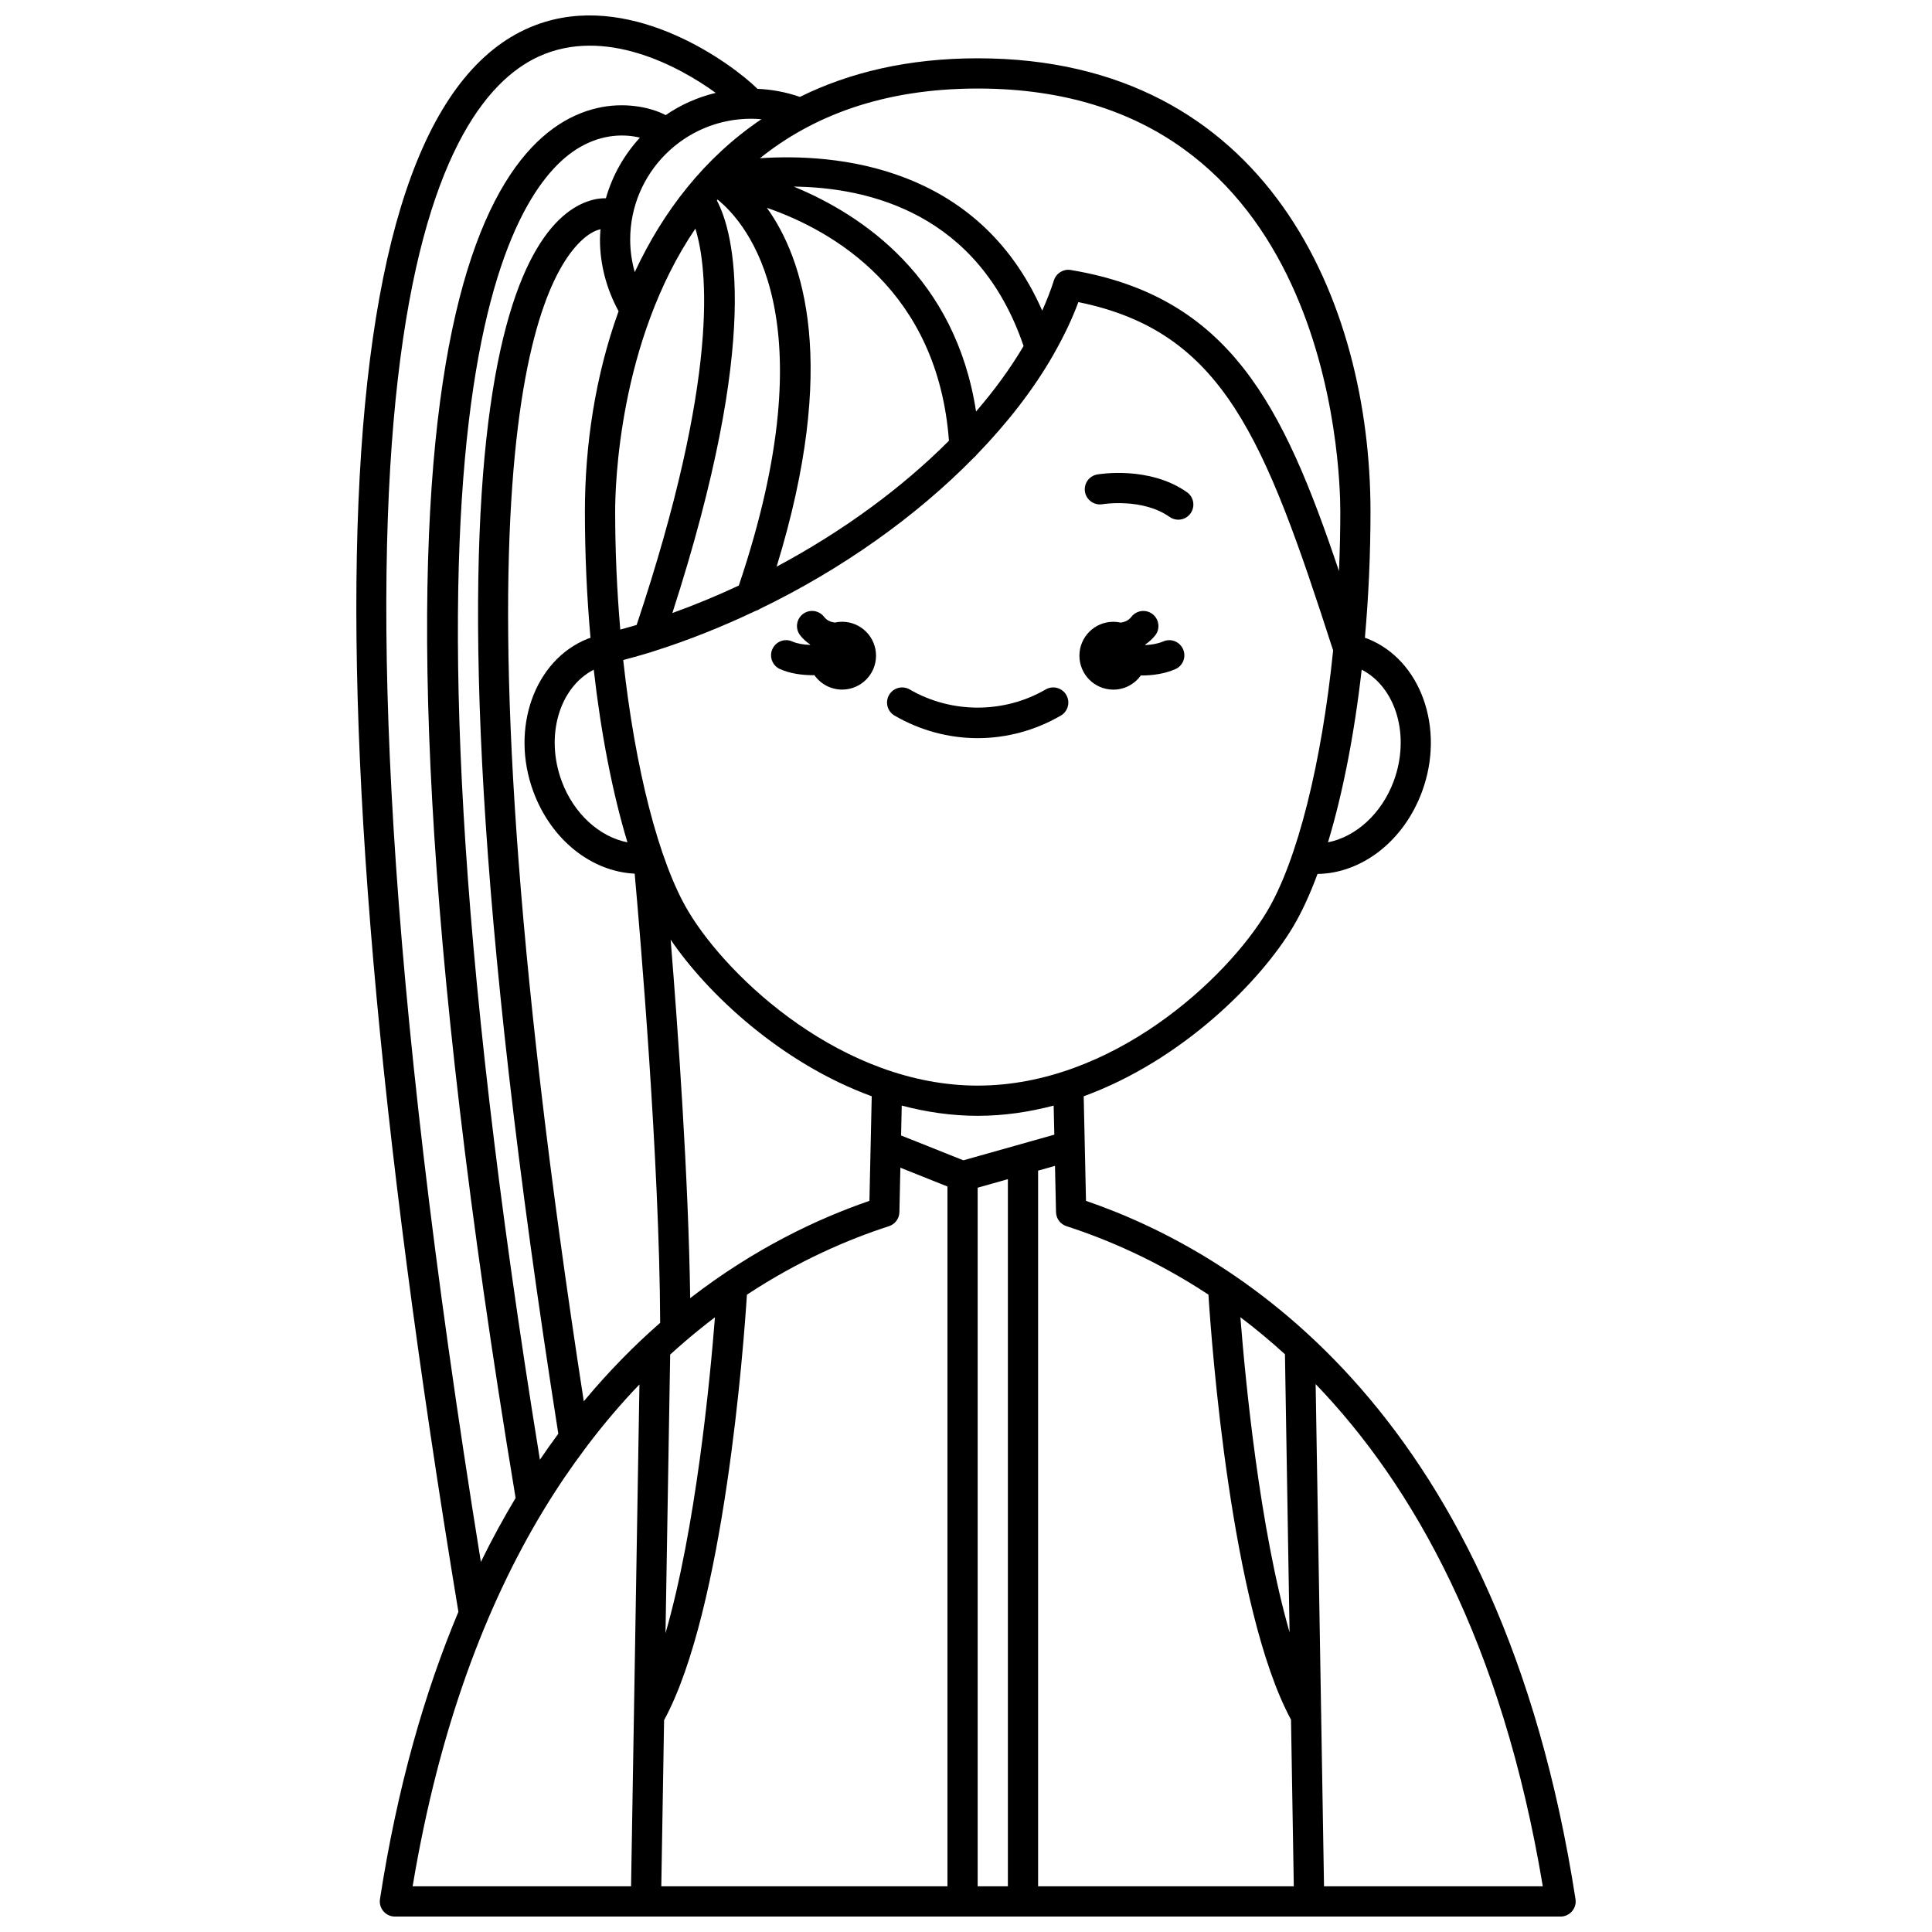 <?xml version="1.0" encoding="UTF-8"?>
<!-- Uploaded to: ICON Repo, www.svgrepo.com, Generator: ICON Repo Mixer Tools -->
<svg width="800px" height="800px" version="1.1" viewBox="144 144 512 512" xmlns="http://www.w3.org/2000/svg">
 <defs>
  <clipPath id="a">
   <path d="m238 148.09h324v503.81h-324z"/>
  </clipPath>
 </defs>
 <path d="m421.1 326.72c-11.012 6.406-25 6.406-36.008 0-1.914-1.109-4.363-0.465-5.473 1.445-1.113 1.914-0.465 4.363 1.445 5.473 6.727 3.914 14.34 5.981 22.031 5.981s15.305-2.07 22.031-5.981c1.914-1.109 2.562-3.562 1.445-5.473-1.109-1.914-3.566-2.562-5.473-1.445z"/>
 <g clip-path="url(#a)">
  <path d="m431.8 462.24-0.609-27.711c26.145-9.566 46.746-30.352 55.418-44.805 2.34-3.898 4.527-8.66 6.547-14.117 11.793-0.172 22.891-8.742 27.719-21.875 6.137-16.699-0.332-34.844-14.414-40.453-0.238-0.098-0.504-0.168-0.75-0.258 0.969-10.852 1.484-22.125 1.484-33.461 0-55.406-27.266-120.11-104.09-120.11-18.477 0-34.059 3.769-47.113 10.227-3.656-1.258-7.422-1.973-11.246-2.137-7.098-6.941-32.191-25.102-56.375-17.719-57.633 17.578-65.543 163.27-22.887 421.33-8.922 21.262-16.184 46.371-20.785 76.141-0.18 1.152 0.156 2.332 0.918 3.215 0.758 0.891 1.871 1.402 3.039 1.402h308.91c1.168 0 2.277-0.512 3.039-1.402 0.762-0.887 1.098-2.062 0.918-3.215-19.828-128.24-88.578-170.91-129.71-185.05zm53.949 114.34c-7.957-27.695-11.707-66.617-13.031-83.504 3.926 2.961 7.875 6.238 11.809 9.816zm-21.5-89.492c0.812 12.754 5.965 83.168 21.883 112.64l0.738 44.164h-67.762v-189.66l4.477-1.266 0.27 12.266c0.039 1.703 1.148 3.195 2.769 3.719 10.836 3.504 23.938 9.125 37.625 18.137zm-165.54 28.277c-38.062-246.38-12.586-297.76 0.277-308.4 1.648-1.367 3.055-1.957 4.152-2.227-0.062 0.918-0.141 1.824-0.141 2.758 0 6.637 1.754 13.125 4.934 18.98-6.176 17.059-8.926 35.535-8.926 53.086 0 11.344 0.516 22.613 1.484 33.461-0.246 0.09-0.508 0.16-0.746 0.254-14.09 5.606-20.559 23.754-14.422 40.453 4.711 12.816 15.402 21.238 26.875 21.801 1.387 15.391 6.598 76.066 6.754 119.03-6.84 5.981-13.648 12.871-20.242 20.801zm-11.625 15.477c-45.645-280.9-8.094-336.77 10.375-347.71 6.43-3.812 12.352-3.562 16.129-2.656-4.16 4.527-7.289 9.996-9.02 16.066-0.988-0.012-2.031 0.086-3.098 0.328-17.695 4.078-53.973 44.176-9.512 327.09-1.652 2.219-3.273 4.523-4.875 6.887zm115.58-277.79c-5.449-35.473-30.047-52.078-48.301-59.598 19.859 0.215 48.918 7.043 60.895 42.254-3.484 5.883-7.707 11.691-12.594 17.344zm-80.48 53.41c23.738-73.457 16.289-100.82 11.789-109.35 0.062-0.074 0.125-0.152 0.188-0.223 7.805 6.312 29.555 31.391 5.633 102.29-5.75 2.684-11.621 5.133-17.609 7.281zm25.043-107.39c17.562 6.074 45.27 21.961 48.254 61.73-12.578 12.617-28.281 24.086-45.672 33.371 16.516-53.762 7.102-81.652-2.582-95.102zm-18.945 5.508c3.242 10.469 6.477 39.062-15.566 105.04-1.438 0.438-2.891 0.816-4.336 1.223-0.875-10.203-1.355-20.738-1.355-31.266-0.008-6.816 0.945-45.047 21.258-74.992zm46.125 257.66c-13.707 4.711-30.488 12.625-47.5 25.785-0.449-31.863-3.238-71.055-5.176-95.004 9.625 14.164 29.066 32.641 53.285 41.504zm-64.133-95.012c-7.363-1.438-14.238-7.566-17.434-16.25-4.43-12.047-0.574-24.82 8.508-29.504 1.941 17.102 5.016 32.816 8.926 45.754zm11.328 135.75c1.305-1.188 2.606-2.344 3.914-3.461 0.125-0.105 0.258-0.191 0.363-0.312 2.535-2.156 5.066-4.199 7.59-6.106-1.332 16.945-5.102 56.023-13.105 83.723zm-1.613 96.887c15.969-29.387 21.137-99.949 21.953-112.76 13.695-9.02 26.801-14.645 37.641-18.152 1.621-0.523 2.734-2.019 2.769-3.723l0.258-11.77 12.477 4.977v185.46l-75.836-0.004zm83.102-141.11 8.008-2.262v187.4h-8.008zm20.312-14.055-24.094 6.797-16.512-6.586 0.172-7.918c6.465 1.707 13.199 2.711 20.133 2.711 6.934 0 13.664-1.004 20.129-2.711zm-20.301-13c-35.68 0-65.949-28.277-76.641-46.102-7.926-13.211-14.191-38.184-17.305-66.68 2.602-0.699 5.199-1.41 7.777-2.223 0.102-0.027 0.188-0.062 0.285-0.098 9.191-2.906 18.191-6.516 26.891-10.648 0.441-0.125 0.855-0.305 1.23-0.57 21.77-10.512 41.418-24.492 56.695-40.059 0.312-0.246 0.586-0.508 0.812-0.832 8.137-8.406 15.004-17.242 20.188-26.262 0.094-0.152 0.176-0.301 0.25-0.461 2.582-4.543 4.805-9.121 6.488-13.703 38.426 7.812 49.336 36.02 67.52 92.316-3.008 29.539-9.398 55.613-17.555 69.215-10.688 17.832-40.953 46.105-76.637 46.105zm110.26-80.73c-3.195 8.68-10.074 14.809-17.43 16.25 3.91-12.938 6.988-28.652 8.926-45.754 9.078 4.688 12.934 17.457 8.504 29.504zm-14.168-71.406c0 5.273-0.125 10.547-0.352 15.781-14.805-44.008-28.992-72.773-71.07-79.789-1.938-0.344-3.867 0.836-4.473 2.738-0.848 2.68-1.91 5.356-3.102 8.031-16.973-38.613-54.805-41.73-74.801-40.391 13.746-11.027 32.367-18.469 57.707-18.469 93.391-0.004 96.09 100.62 96.09 112.1zm-186.98-63.445c-0.793-2.797-1.207-5.695-1.207-8.621 0-17.66 14.367-32.027 32.027-32.027 0.918 0 1.824 0.051 2.734 0.133-15.094 10.184-26.055 24.422-33.555 40.516zm-25.441-57.141c17.5-8.008 37.082 2.512 46.898 9.637-4.812 1.16-9.297 3.164-13.262 5.891-4.227-2.219-11.176-3.512-18.242-1.844-29.727 6.981-72 64.172-21.527 368.32-3.188 5.32-6.269 10.941-9.207 16.945-51.195-317.13-12.562-386.18 15.34-398.95zm1.164 385.4c0.141-0.176 0.238-0.367 0.348-0.566 3.492-5.738 7.117-11.039 10.832-15.992 0.18-0.199 0.336-0.406 0.473-0.637 4.512-5.965 9.156-11.387 13.867-16.289l-2.219 133h-57.887c7.051-42.293 19.594-74.695 34.586-99.516zm206.94 99.516-0.75-45.008c0.004-0.223 0.023-0.441-0.012-0.664l-1.457-87.418c25.668 26.672 49.395 68.246 60.199 133.09z"/>
 </g>
 <path d="m434.78 269.74c-2.176 0.383-3.621 2.449-3.246 4.625 0.379 2.18 2.492 3.633 4.625 3.258 0.105-0.016 10.566-1.727 17.793 3.367 0.703 0.492 1.504 0.734 2.301 0.734 1.258 0 2.5-0.59 3.273-1.699 1.273-1.809 0.84-4.305-0.965-5.582-9.98-7.031-23.219-4.797-23.781-4.703z"/>
 <path d="m452.29 313.98c-1.469 0.629-3.137 0.895-4.746 0.965-0.012-0.043-0.023-0.086-0.039-0.129 0.98-0.684 1.895-1.469 2.664-2.465 1.348-1.754 1.016-4.266-0.738-5.613-1.754-1.348-4.266-1.016-5.613 0.738-0.766 0.988-1.766 1.379-2.832 1.52-0.625-0.137-1.273-0.219-1.938-0.219-4.965 0-8.992 4.027-8.992 8.992 0 4.965 4.027 8.992 8.992 8.992 3.012 0 5.66-1.492 7.289-3.762 0.086 0 0.164 0.012 0.254 0.012 2.945 0 6.07-0.469 8.852-1.664 2.035-0.871 2.977-3.227 2.102-5.258-0.875-2.043-3.242-2.992-5.254-2.109z"/>
 <path d="m367.16 308.77c-0.668 0-1.312 0.086-1.938 0.219-1.07-0.145-2.07-0.531-2.836-1.52-1.344-1.75-3.856-2.086-5.613-0.738-1.754 1.348-2.086 3.863-0.738 5.613 0.766 0.996 1.68 1.781 2.664 2.465-0.012 0.031-0.02 0.062-0.027 0.098-1.695-0.062-3.387-0.32-4.695-0.906-2.035-0.918-4.391 0.008-5.289 2.023-0.906 2.019 0.004 4.387 2.023 5.289 2.594 1.16 5.731 1.625 8.75 1.625 0.121 0 0.234-0.016 0.355-0.02 1.625 2.312 4.305 3.832 7.348 3.832 4.965 0 8.992-4.027 8.992-8.992-0.004-4.965-4.031-8.988-8.996-8.988z"/>
</svg>